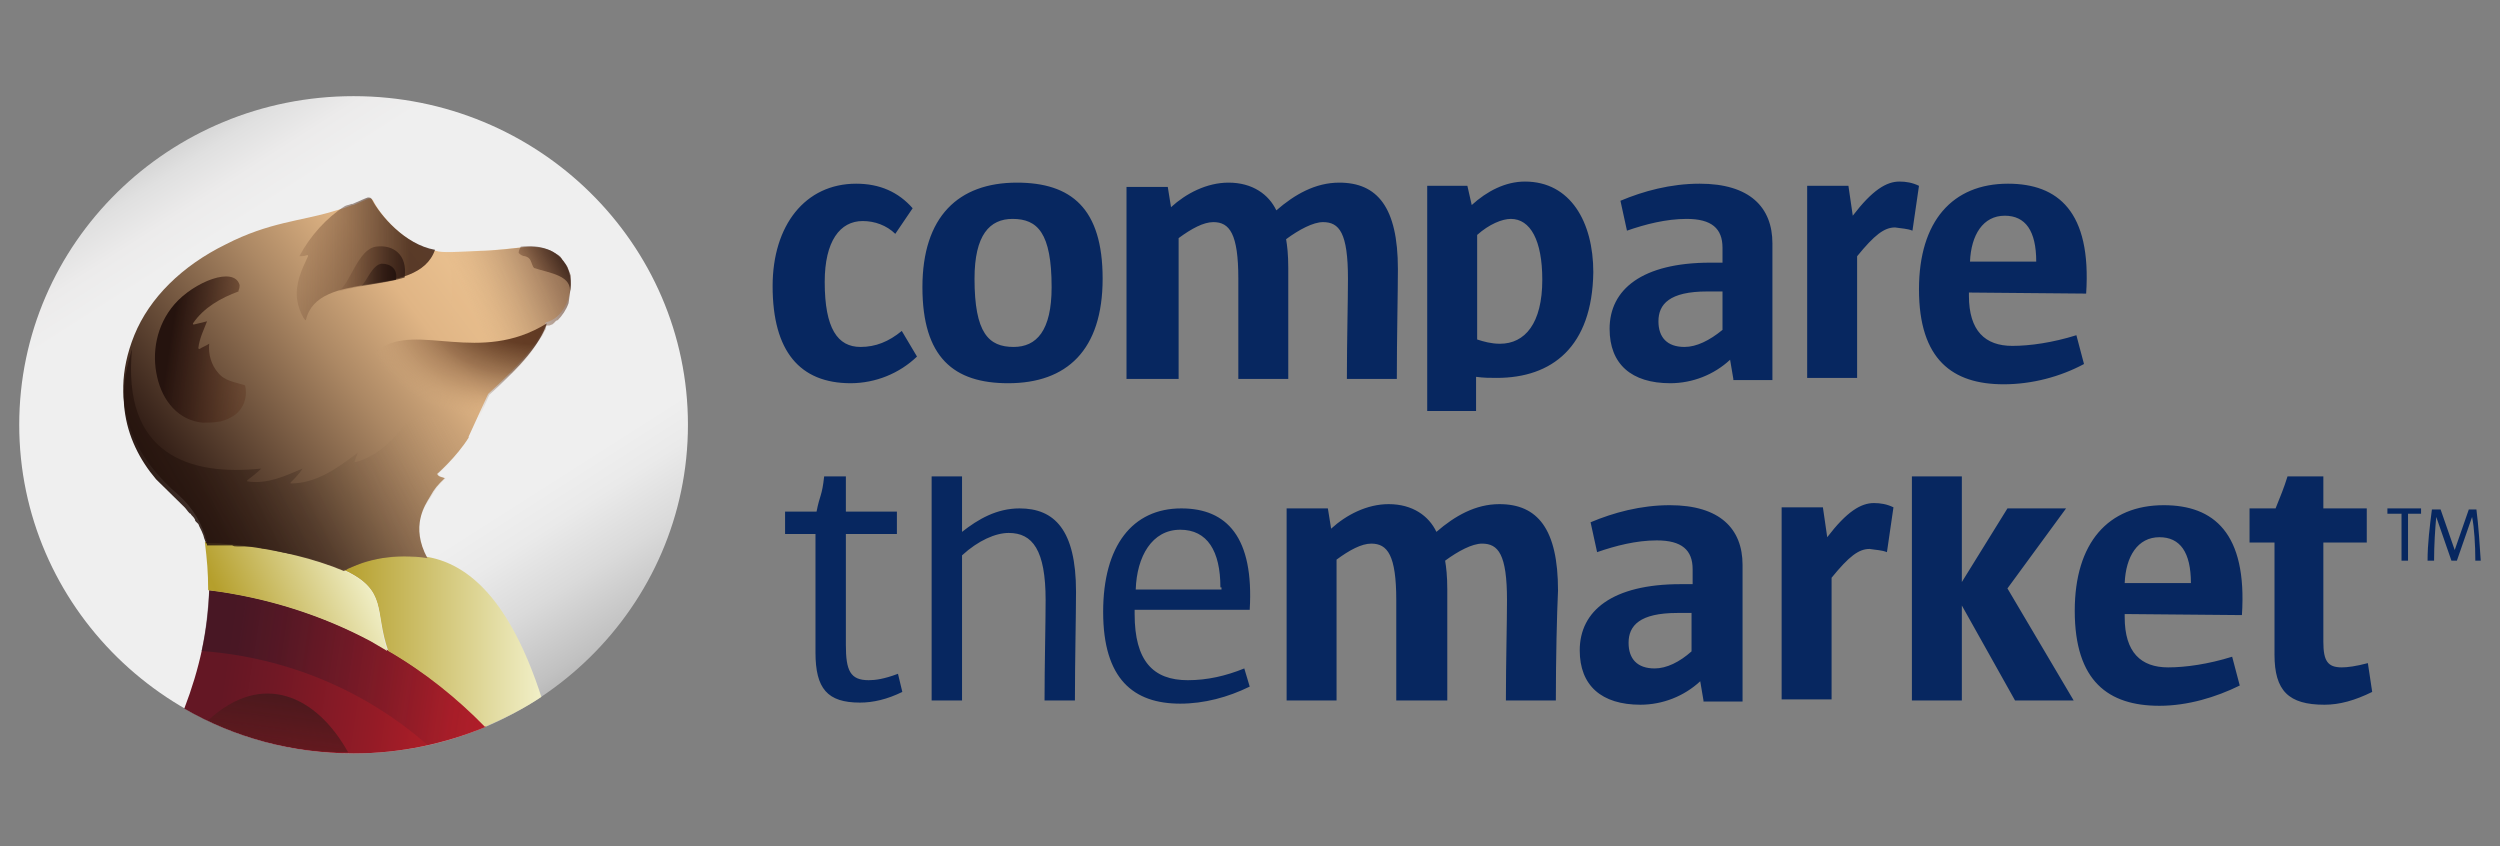 <svg width="130" height="44" viewBox="0 0 130 44" fill="none" xmlns="http://www.w3.org/2000/svg">
<rect x="0" y="0" width="130" height="44" fill="#808080" stroke="none"/>
<path d="M77.828 19.651C77.489 19.651 77.151 19.651 76.755 19.595V21.371H74.215V9.663H76.304L76.53 10.662C77.32 9.941 78.28 9.441 79.296 9.441C81.667 9.441 82.852 11.55 82.852 14.158C82.796 18.041 80.707 19.651 77.828 19.651ZM78.562 11.383C78.11 11.383 77.433 11.661 76.812 12.216V17.653C77.151 17.764 77.546 17.875 77.997 17.875C79.296 17.875 80.199 16.821 80.199 14.546C80.199 12.493 79.578 11.383 78.562 11.383ZM44.24 19.928C41.587 19.928 40.176 18.263 40.176 14.879C40.176 11.716 41.869 9.552 44.522 9.552C45.764 9.552 46.724 9.996 47.458 10.828L46.555 12.16C46.103 11.716 45.482 11.494 44.861 11.494C43.676 11.494 42.885 12.548 42.885 14.657C42.885 17.098 43.563 18.041 44.748 18.041C45.538 18.041 46.216 17.764 46.893 17.209L47.684 18.541C46.762 19.424 45.528 19.922 44.24 19.928ZM52.425 19.928C49.603 19.928 47.966 18.596 47.966 14.934C47.966 11.272 49.829 9.497 52.877 9.497C55.7 9.497 57.337 10.828 57.337 14.49C57.337 18.208 55.474 19.928 52.425 19.928ZM52.651 11.383C51.466 11.383 50.675 12.216 50.675 14.49C50.675 17.32 51.409 18.041 52.708 18.041C53.893 18.041 54.684 17.209 54.684 14.934C54.684 12.104 53.95 11.383 52.651 11.383ZM72.635 19.706H70.038C70.038 17.709 70.094 15.656 70.094 14.49C70.094 12.104 69.643 11.55 68.796 11.55C68.288 11.55 67.554 11.938 66.877 12.438C66.933 12.77 66.99 13.214 66.99 13.936V19.706H64.393V14.49C64.393 12.16 63.941 11.55 63.095 11.55C62.587 11.55 61.966 11.883 61.288 12.382V19.706H58.578V9.719H60.724L60.893 10.773C61.683 10.052 62.756 9.497 63.885 9.497C65.127 9.497 65.974 10.107 66.369 10.939C67.328 10.107 68.401 9.497 69.643 9.497C71.618 9.497 72.691 10.773 72.691 13.991C72.691 15.212 72.635 17.487 72.635 19.706ZM90.134 19.706L89.965 18.707C89.125 19.487 88.015 19.924 86.86 19.928C84.828 19.928 83.699 18.929 83.699 17.098C83.699 15.045 85.392 13.658 88.949 13.658H89.57V12.881C89.57 11.883 89.005 11.383 87.707 11.383C86.634 11.383 85.562 11.661 84.602 11.994L84.263 10.44C85.449 9.941 86.86 9.552 88.384 9.552C90.981 9.552 92.166 10.773 92.166 12.659V19.762H90.134V19.706ZM89.57 15.156H88.779C86.804 15.156 86.239 15.822 86.239 16.71C86.239 17.542 86.691 18.041 87.594 18.041C88.215 18.041 88.892 17.709 89.57 17.154V15.156ZM99.448 11.994C99.166 11.883 98.884 11.883 98.545 11.827C97.981 11.827 97.473 12.216 96.57 13.325V19.651H93.973V9.663H96.118L96.344 11.217C97.36 9.885 98.094 9.441 98.771 9.441C99.11 9.441 99.448 9.497 99.787 9.663L99.448 11.994ZM102.384 15.212V15.378C102.384 17.209 103.231 17.986 104.642 17.986C105.545 17.986 106.731 17.82 107.972 17.431L108.368 18.929C107.126 19.595 105.658 19.983 104.19 19.983C101.537 19.983 99.787 18.707 99.787 15.045C99.787 11.494 101.537 9.552 104.416 9.552C107.013 9.552 108.763 10.995 108.48 15.267L102.384 15.212ZM105.884 13.603C105.884 11.994 105.319 11.217 104.247 11.217C103.118 11.217 102.497 12.216 102.44 13.603H105.884Z" fill="#072760"/>
<path d="M80.904 36.424H78.307C78.307 34.426 78.364 32.373 78.364 31.208C78.364 28.823 77.912 28.268 77.065 28.268C76.557 28.268 75.823 28.656 75.146 29.155C75.202 29.488 75.259 29.932 75.259 30.654V36.424H72.606V31.208C72.606 28.878 72.154 28.268 71.307 28.268C70.799 28.268 70.178 28.601 69.501 29.1V36.424H66.904V26.437H69.049L69.219 27.491C70.009 26.77 71.082 26.215 72.21 26.215C73.452 26.215 74.299 26.825 74.694 27.657C75.654 26.825 76.727 26.215 77.968 26.215C79.944 26.215 81.017 27.491 81.017 30.709C80.96 31.93 80.904 34.205 80.904 36.424ZM88.581 36.424L88.412 35.425C87.572 36.205 86.462 36.642 85.307 36.646C83.275 36.646 82.146 35.647 82.146 33.816C82.146 31.763 83.839 30.376 87.396 30.376H88.017V29.599C88.017 28.601 87.452 28.101 86.154 28.101C85.081 28.101 84.009 28.379 83.049 28.712L82.71 27.158C83.896 26.659 85.307 26.27 86.831 26.27C89.428 26.27 90.613 27.491 90.613 29.377V36.479H88.581V36.424ZM88.017 31.874H87.226C85.251 31.874 84.686 32.54 84.686 33.428C84.686 34.26 85.138 34.759 86.041 34.759C86.662 34.759 87.339 34.426 87.96 33.872V31.874H88.017ZM98.121 28.712C97.839 28.601 97.557 28.601 97.218 28.545C96.653 28.545 96.145 28.933 95.242 30.043V36.368H92.645V26.381H94.791L95.016 27.935C96.032 26.603 96.766 26.159 97.444 26.159C97.782 26.159 98.121 26.215 98.46 26.381L98.121 28.712ZM104.782 36.424L102.016 31.486V36.424H99.419V24.772H102.016V30.265L104.387 26.437H107.435L104.387 30.598L107.831 36.424H104.782ZM110.484 31.93V32.096C110.484 33.927 111.331 34.704 112.742 34.704C113.645 34.704 114.83 34.538 116.072 34.149L116.467 35.647C115.226 36.258 113.758 36.701 112.29 36.701C109.637 36.701 107.887 35.425 107.887 31.763C107.887 28.212 109.637 26.27 112.516 26.27C115.113 26.27 116.863 27.713 116.58 31.985L110.484 31.93ZM113.927 30.321C113.927 28.712 113.363 27.935 112.29 27.935C111.161 27.935 110.54 28.933 110.484 30.321H113.927ZM120.871 36.646C119.008 36.646 118.274 35.925 118.274 34.038V28.212H116.976V26.437H118.33C118.556 25.882 118.782 25.327 118.951 24.772H120.814V26.437H123.072V28.212H120.814V33.372C120.814 34.371 121.04 34.704 121.774 34.704C122.056 34.704 122.508 34.648 123.129 34.482L123.354 35.98C122.451 36.424 121.661 36.646 120.871 36.646ZM44.719 36.535C43.026 36.535 42.405 35.814 42.405 33.927V27.768H40.824V26.603H42.461C42.631 25.715 42.743 25.826 42.856 24.772H43.985V26.603H46.639V27.768H43.985V33.539C43.985 34.87 44.211 35.37 45.171 35.37C45.51 35.37 45.961 35.314 46.695 35.037L46.921 35.98C46.13 36.368 45.397 36.535 44.719 36.535ZM55.896 36.424H54.316C54.316 34.593 54.372 32.429 54.372 31.208C54.372 28.601 53.695 27.713 52.453 27.713C51.776 27.713 50.872 28.101 50.026 28.878V36.424H48.445V24.772H50.026V27.657C50.872 26.991 51.832 26.437 53.017 26.437C54.824 26.437 55.953 27.546 55.953 30.765C55.953 31.985 55.896 34.371 55.896 36.424ZM59.001 31.708V31.93C59.001 34.371 59.961 35.37 61.767 35.37C62.783 35.37 63.743 35.148 64.703 34.759L64.985 35.703C63.856 36.258 62.614 36.59 61.372 36.59C58.945 36.59 57.364 35.314 57.364 31.819C57.364 28.379 58.888 26.437 61.428 26.437C63.799 26.437 65.211 27.935 64.985 31.708H59.001ZM63.461 30.543C63.461 28.656 62.783 27.546 61.372 27.546C59.904 27.546 59.114 28.933 59.058 30.654H63.517V30.543H63.461ZM125.217 26.714V29.155H124.879V26.714H124.145V26.437H125.895V26.714H125.217ZM128.717 29.155C128.717 28.323 128.661 27.435 128.548 26.881L127.758 29.155H127.475L126.685 26.881C126.628 27.491 126.572 28.323 126.572 29.155H126.233C126.233 28.268 126.346 27.38 126.459 26.492H126.911L127.645 28.601L128.378 26.492H128.774C128.887 27.38 128.943 28.323 128.999 29.155H128.717Z" fill="#072760"/>
<path d="M18.387 39.179C27.989 39.179 35.773 31.528 35.773 22.089C35.773 12.651 27.989 5 18.387 5C8.784 5 1 12.651 1 22.089C1 31.528 8.784 39.179 18.387 39.179Z" fill="url(#paint0_linear)"/>
<path d="M10.88 30.69C10.824 32.743 10.372 34.795 9.582 36.849C12.179 38.347 15.171 39.179 18.388 39.179C20.816 39.179 23.13 38.679 25.275 37.792C21.447 33.872 16.365 31.365 10.88 30.69V30.69Z" fill="url(#paint1_linear)"/>
<path opacity="0.55" d="M10.878 30.69C10.821 31.744 10.708 32.798 10.482 33.852C14.998 34.185 19.063 35.961 22.224 38.735C23.24 38.513 24.256 38.18 25.216 37.792C21.829 34.241 16.805 31.411 10.878 30.69Z" fill="url(#paint2_linear)"/>
<path d="M10.822 37.459C13.024 38.513 15.508 39.123 18.104 39.123C16.467 36.183 13.645 34.851 10.822 37.459Z" fill="url(#paint3_linear)"/>
<path d="M22.28 28.97C20.643 28.637 19.006 29.025 17.877 29.636C20.191 30.69 19.458 31.799 20.191 33.852C22.111 34.962 23.804 36.349 25.215 37.792C26.232 37.348 27.248 36.849 28.151 36.238C26.514 31.189 24.369 29.358 22.28 28.97V28.97Z" fill="url(#paint4_linear)"/>
<path d="M17.823 29.635C14.606 28.304 10.654 28.137 10.654 28.193C10.767 29.136 10.824 29.746 10.824 30.69C13.928 31.078 16.807 32.021 19.291 33.353L20.138 33.852C19.46 31.799 20.194 30.69 17.823 29.635V29.635Z" fill="url(#paint5_linear)"/>
<path d="M26.968 12.879C26.968 12.879 25.557 13.045 24.936 13.045C23.863 13.101 22.96 13.156 22.678 13.045C21.097 12.768 19.799 11.214 19.404 10.438C19.347 10.327 19.291 10.327 19.178 10.327C19.009 10.382 18.783 10.493 18.388 10.659H18.331C18.049 10.771 17.71 10.882 17.315 10.992C15.678 11.492 13.985 11.547 11.727 12.713C9.469 13.822 7.775 15.487 6.985 17.429C5.461 21.202 7.211 23.976 9.299 25.752C10.033 26.417 10.541 27.25 10.767 28.248C10.767 28.193 14.718 28.359 17.88 29.691C19.009 29.081 20.589 28.748 22.226 29.025C21.323 27.361 22.113 26.251 22.339 25.863C22.622 25.363 22.734 25.252 23.13 24.864C23.017 24.808 22.791 24.808 22.734 24.642C22.734 24.642 23.75 23.754 24.371 22.755V22.7L25.387 20.48C27.025 18.982 28.041 17.817 28.379 16.763C30.129 16.375 30.468 12.38 26.968 12.879V12.879Z" fill="url(#paint6_linear)"/>
<path d="M24.483 22.644C23.919 23.643 22.903 24.531 22.79 24.642C22.846 24.808 23.072 24.808 23.185 24.864C22.79 25.252 22.677 25.363 22.395 25.862C22.113 26.251 21.322 27.36 22.169 28.97H21.379C20.814 28.914 20.306 28.97 19.798 29.025C19.685 29.025 19.629 29.081 19.516 29.081C19.234 29.136 18.951 29.192 18.726 29.302C18.613 29.358 18.443 29.413 18.331 29.469C18.274 29.469 18.218 29.524 18.161 29.524C18.105 29.524 18.048 29.58 17.992 29.635C17.935 29.58 17.879 29.58 17.822 29.635C17.766 29.58 17.653 29.58 17.597 29.524H17.54C17.484 29.469 17.371 29.469 17.314 29.413H17.258C17.201 29.413 17.145 29.358 17.089 29.358C17.032 29.358 17.032 29.358 16.976 29.302C16.919 29.302 16.806 29.247 16.75 29.247C16.637 29.192 16.581 29.192 16.468 29.136H16.411L15.903 28.97H15.847C15.79 28.97 15.677 28.914 15.621 28.914C15.564 28.914 15.451 28.859 15.395 28.859C15.282 28.859 15.226 28.803 15.113 28.803H15.056C15 28.803 14.887 28.748 14.831 28.748C14.718 28.748 14.661 28.692 14.548 28.692L13.815 28.526H13.758C13.702 28.526 13.589 28.526 13.532 28.47C13.476 28.47 13.419 28.47 13.306 28.415H12.347C12.234 28.415 12.177 28.415 12.065 28.359H10.766C10.766 28.304 10.766 28.248 10.71 28.248C10.71 28.193 10.653 28.137 10.653 28.082C10.597 27.971 10.597 27.86 10.54 27.749C10.484 27.582 10.371 27.416 10.315 27.25L10.258 27.194L10.202 27.139C10.145 27.083 10.145 27.083 10.145 27.028C10.089 26.917 10.032 26.861 9.976 26.806C9.919 26.75 9.919 26.695 9.863 26.695C9.75 26.584 9.694 26.473 9.581 26.362L9.411 26.195L9.186 25.973L8.96 25.752L8.734 25.529L8.508 25.308L8.282 25.086L8.113 24.919C7.266 23.921 6.645 22.7 6.476 21.313C6.363 20.425 6.476 19.426 6.815 18.317C6.815 18.261 6.871 18.206 6.871 18.095C6.307 23.698 9.919 24.753 13.589 24.364C13.363 24.586 13.081 24.808 12.855 24.975V25.03C13.871 25.197 14.831 24.753 15.734 24.364C15.564 24.642 15.339 24.864 15.113 25.086V25.141C16.468 25.141 17.597 24.309 18.613 23.532C18.556 23.698 18.5 23.809 18.443 23.976C18.443 24.031 18.443 24.031 18.5 24.031C19.459 23.754 20.193 23.144 20.814 22.367C21.379 21.535 22.564 21.424 23.355 22.034L24.483 22.644V22.644Z" fill="url(#paint7_linear)"/>
<path d="M11.331 19.371C10.992 18.982 10.823 18.427 10.879 17.873C10.71 17.984 10.541 18.039 10.371 18.15C10.371 18.15 10.315 18.15 10.315 18.095C10.371 17.595 10.597 17.151 10.767 16.707L10.089 16.874C10.033 16.874 10.033 16.874 10.033 16.818C10.597 15.986 11.5 15.487 12.404 15.154V15.098C12.46 14.987 12.46 14.876 12.46 14.821C12.178 13.822 10.089 14.655 9.073 15.82C8.113 16.929 7.888 18.372 8.17 19.593C8.452 20.869 9.299 21.867 10.541 21.979C10.823 21.979 11.105 21.979 11.387 21.923H11.444C11.613 21.867 11.839 21.812 12.008 21.701C12.573 21.424 12.912 20.758 12.742 20.037C12.234 19.87 11.67 19.815 11.331 19.371V19.371Z" fill="url(#paint8_linear)"/>
<path opacity="0.71" d="M29.678 14.765V14.322C29.621 14.155 29.565 14.044 29.508 13.878C29.452 13.767 29.395 13.711 29.339 13.656C29.283 13.545 29.226 13.545 29.226 13.489C29.226 13.434 29.17 13.434 29.17 13.378C29.113 13.323 29.057 13.267 28.944 13.212C28.887 13.156 28.831 13.156 28.774 13.101C28.379 12.879 27.758 12.768 27.025 12.879C27.025 12.879 25.613 13.045 24.992 13.045C24.146 13.101 23.355 13.101 22.96 13.101H22.734C24.767 13.711 21.436 18.871 26.629 19.426C27.307 18.76 27.758 18.15 28.097 17.595C28.154 17.54 28.154 17.484 28.21 17.429C28.21 17.373 28.267 17.318 28.267 17.318C28.267 17.262 28.323 17.207 28.323 17.207C28.323 17.151 28.379 17.151 28.379 17.096V17.04C28.379 16.985 28.436 16.929 28.436 16.929H28.549C28.605 16.929 28.662 16.874 28.718 16.874L28.774 16.818C28.774 16.818 28.831 16.818 28.831 16.763C28.887 16.707 28.944 16.652 29 16.652C29.226 16.43 29.452 16.097 29.565 15.764C29.621 15.32 29.678 15.043 29.678 14.765V14.765Z" fill="url(#paint9_linear)"/>
<path opacity="0.83" d="M15.565 13.323C15.678 13.323 15.847 13.323 15.96 13.267C16.016 13.267 16.016 13.267 16.016 13.323C15.678 14.044 15.339 14.765 15.452 15.598C15.508 15.931 15.621 16.264 15.79 16.541C15.847 16.596 15.847 16.652 15.903 16.652C16.524 13.933 21.718 15.598 22.621 12.99C21.04 12.713 19.742 11.159 19.347 10.382C19.29 10.271 19.234 10.271 19.121 10.271C18.952 10.327 18.726 10.438 18.331 10.604H18.274C18.161 10.659 18.049 10.659 17.936 10.715C16.976 11.325 16.129 12.269 15.565 13.323V13.323Z" fill="url(#paint10_linear)"/>
<path d="M19.572 12.823C18.612 12.934 18.217 14.765 17.596 15.154C18.668 14.821 19.967 14.765 21.039 14.432C21.209 13.212 20.418 12.713 19.572 12.823V12.823Z" fill="url(#paint11_linear)"/>
<path d="M19.854 13.711C19.346 13.767 19.064 14.655 18.781 14.876C19.402 14.765 20.023 14.655 20.588 14.543C20.701 13.989 20.305 13.711 19.854 13.711V13.711Z" fill="url(#paint12_linear)"/>
<path opacity="0.8" d="M23.917 22.422C24.2 22.533 24.538 22.422 24.708 22.145C24.708 22.089 24.764 22.089 24.764 22.034L24.934 21.701C25.216 21.035 25.442 20.536 25.442 20.536C27.079 19.038 28.095 17.872 28.433 16.818C24.933 18.982 21.716 16.763 19.74 18.15L19.458 18.427C18.724 19.149 18.95 20.369 19.91 20.758L23.917 22.422V22.422Z" fill="url(#paint13_radial)"/>
<path d="M27.082 12.823C27.025 12.934 26.969 13.045 26.969 13.156C27.082 13.267 27.195 13.323 27.307 13.323C27.477 13.378 27.533 13.434 27.59 13.545C27.646 13.656 27.646 13.711 27.703 13.822C27.703 13.878 27.759 13.878 27.759 13.933C28.606 14.211 29.791 14.322 29.622 15.265C29.904 14.1 29.227 12.601 27.082 12.823V12.823Z" fill="url(#paint14_linear)"/>
<defs>
<linearGradient id="paint0_linear" x1="8.909" y1="7.769" x2="27.375" y2="36.701" gradientUnits="userSpaceOnUse">
<stop stop-color="#D6D6D6"/>
<stop offset="0.03" stop-color="#E0E0E0"/>
<stop offset="0.09" stop-color="#ECEBEB"/>
<stop offset="0.15" stop-color="#EFEFEF"/>
<stop offset="0.64" stop-color="#EFEFEF"/>
<stop offset="0.73" stop-color="#EFEFEF"/>
<stop offset="0.79" stop-color="#EAEAEA"/>
<stop offset="0.88" stop-color="#DADADA"/>
<stop offset="0.98" stop-color="#C1C1C1"/>
<stop offset="1" stop-color="#BABABA"/>
</linearGradient>
<linearGradient id="paint1_linear" x1="9.266" y1="34.23" x2="33.826" y2="37.92" gradientUnits="userSpaceOnUse">
<stop offset="0.1" stop-color="#641724"/>
<stop offset="0.21" stop-color="#711825"/>
<stop offset="0.42" stop-color="#931B26"/>
<stop offset="0.58" stop-color="#B31E28"/>
<stop offset="1" stop-color="#D2202F"/>
</linearGradient>
<linearGradient id="paint2_linear" x1="10.397" y1="33.814" x2="31.785" y2="37.035" gradientUnits="userSpaceOnUse">
<stop offset="0.08" stop-color="#321724"/>
<stop offset="0.19" stop-color="#381724" stop-opacity="0.88"/>
<stop offset="0.35" stop-color="#4B1826" stop-opacity="0.71"/>
<stop offset="0.53" stop-color="#681A28" stop-opacity="0.51"/>
<stop offset="0.74" stop-color="#921D2B" stop-opacity="0.29"/>
<stop offset="0.95" stop-color="#C6202E" stop-opacity="0.05"/>
<stop offset="1" stop-color="#D2202F" stop-opacity="0"/>
</linearGradient>
<linearGradient id="paint3_linear" x1="12.924" y1="48.529" x2="14.736" y2="36.077" gradientUnits="userSpaceOnUse">
<stop stop-color="#95191D" stop-opacity="0"/>
<stop offset="1" stop-color="#4A191D"/>
</linearGradient>
<linearGradient id="paint4_linear" x1="17.837" y1="33.325" x2="29.534" y2="33.325" gradientUnits="userSpaceOnUse">
<stop stop-color="#B59F2C"/>
<stop offset="0.87" stop-color="#F0EEC5"/>
</linearGradient>
<linearGradient id="paint5_linear" x1="12.128" y1="32.532" x2="19.712" y2="28.936" gradientUnits="userSpaceOnUse">
<stop stop-color="#B59F2C"/>
<stop offset="0.87" stop-color="#F0EEC5"/>
</linearGradient>
<linearGradient id="paint6_linear" x1="9.141" y1="26.489" x2="28.528" y2="11.625" gradientUnits="userSpaceOnUse">
<stop stop-color="#25130E"/>
<stop offset="0.02" stop-color="#2A1711"/>
<stop offset="0.46" stop-color="#AC8864"/>
<stop offset="0.66" stop-color="#E0B585"/>
<stop offset="0.8" stop-color="#E9C08F"/>
<stop offset="1" stop-color="#FBD6A4"/>
</linearGradient>
<linearGradient id="paint7_linear" x1="22.18" y1="19.587" x2="4.896" y2="28.308" gradientUnits="userSpaceOnUse">
<stop stop-color="#E0B585" stop-opacity="0"/>
<stop offset="0.1" stop-color="#B38F68" stop-opacity="0.13"/>
<stop offset="0.22" stop-color="#89694D" stop-opacity="0.27"/>
<stop offset="0.34" stop-color="#654B36" stop-opacity="0.41"/>
<stop offset="0.45" stop-color="#493325" stop-opacity="0.56"/>
<stop offset="0.57" stop-color="#362218" stop-opacity="0.7"/>
<stop offset="0.69" stop-color="#2A1710" stop-opacity="0.85"/>
<stop offset="0.81" stop-color="#26140E"/>
<stop offset="1" stop-color="#25130E"/>
</linearGradient>
<linearGradient id="paint8_linear" x1="8.424" y1="17.762" x2="14.149" y2="18.663" gradientUnits="userSpaceOnUse">
<stop offset="0.07" stop-color="#25130E"/>
<stop offset="0.33" stop-color="#351C13" stop-opacity="0.78"/>
<stop offset="0.79" stop-color="#5A321E" stop-opacity="0.4"/>
</linearGradient>
<linearGradient id="paint9_linear" x1="23.254" y1="16.802" x2="29.509" y2="14.122" gradientUnits="userSpaceOnUse">
<stop offset="0.21" stop-color="#E0B585" stop-opacity="0.2"/>
<stop offset="0.23" stop-color="#DDB283" stop-opacity="0.22"/>
<stop offset="0.47" stop-color="#AC8461" stop-opacity="0.46"/>
<stop offset="0.68" stop-color="#886249" stop-opacity="0.67"/>
<stop offset="0.85" stop-color="#724E3A" stop-opacity="0.85"/>
<stop offset="0.96" stop-color="#6A4634" stop-opacity="0.96"/>
</linearGradient>
<linearGradient id="paint10_linear" x1="14.995" y1="13.506" x2="23.027" y2="13.506" gradientUnits="userSpaceOnUse">
<stop stop-color="#5A321E" stop-opacity="0.1"/>
<stop offset="0.2" stop-color="#4D2A19" stop-opacity="0.34"/>
<stop offset="0.49" stop-color="#412315" stop-opacity="0.66"/>
<stop offset="0.78" stop-color="#3D2114"/>
</linearGradient>
<linearGradient id="paint11_linear" x1="17.624" y1="13.989" x2="21.073" y2="13.989" gradientUnits="userSpaceOnUse">
<stop stop-color="#5A321E" stop-opacity="0.1"/>
<stop offset="0.3" stop-color="#452618" stop-opacity="0.28"/>
<stop offset="0.73" stop-color="#2E1810" stop-opacity="0.54"/>
<stop offset="1" stop-color="#25130E" stop-opacity="0.7"/>
</linearGradient>
<linearGradient id="paint12_linear" x1="18.787" y1="14.31" x2="20.622" y2="14.31" gradientUnits="userSpaceOnUse">
<stop stop-color="#25130E" stop-opacity="0.2"/>
<stop offset="1" stop-color="#25130E"/>
</linearGradient>
<radialGradient id="paint13_radial" cx="0" cy="0" r="1" gradientUnits="userSpaceOnUse" gradientTransform="translate(28.033 15.256) rotate(-10.827) scale(9.258 6.592)">
<stop offset="0.39" stop-color="#47210E"/>
<stop offset="0.53" stop-color="#4A2410" stop-opacity="0.76"/>
<stop offset="0.63" stop-color="#532C17" stop-opacity="0.6"/>
<stop offset="0.71" stop-color="#623B23" stop-opacity="0.46"/>
<stop offset="0.79" stop-color="#785034" stop-opacity="0.34"/>
<stop offset="0.86" stop-color="#936B49" stop-opacity="0.22"/>
<stop offset="0.93" stop-color="#B68C64" stop-opacity="0.11"/>
<stop offset="1" stop-color="#E0B585" stop-opacity="0"/>
</radialGradient>
<linearGradient id="paint14_linear" x1="27.138" y1="14.76" x2="29.797" y2="13.251" gradientUnits="userSpaceOnUse">
<stop offset="0.14" stop-color="#5A321E" stop-opacity="0.3"/>
<stop offset="0.23" stop-color="#532E1C" stop-opacity="0.37"/>
<stop offset="0.73" stop-color="#311A12" stop-opacity="0.71"/>
<stop offset="1" stop-color="#25130E" stop-opacity="0.9"/>
</linearGradient>
</defs>
</svg>
